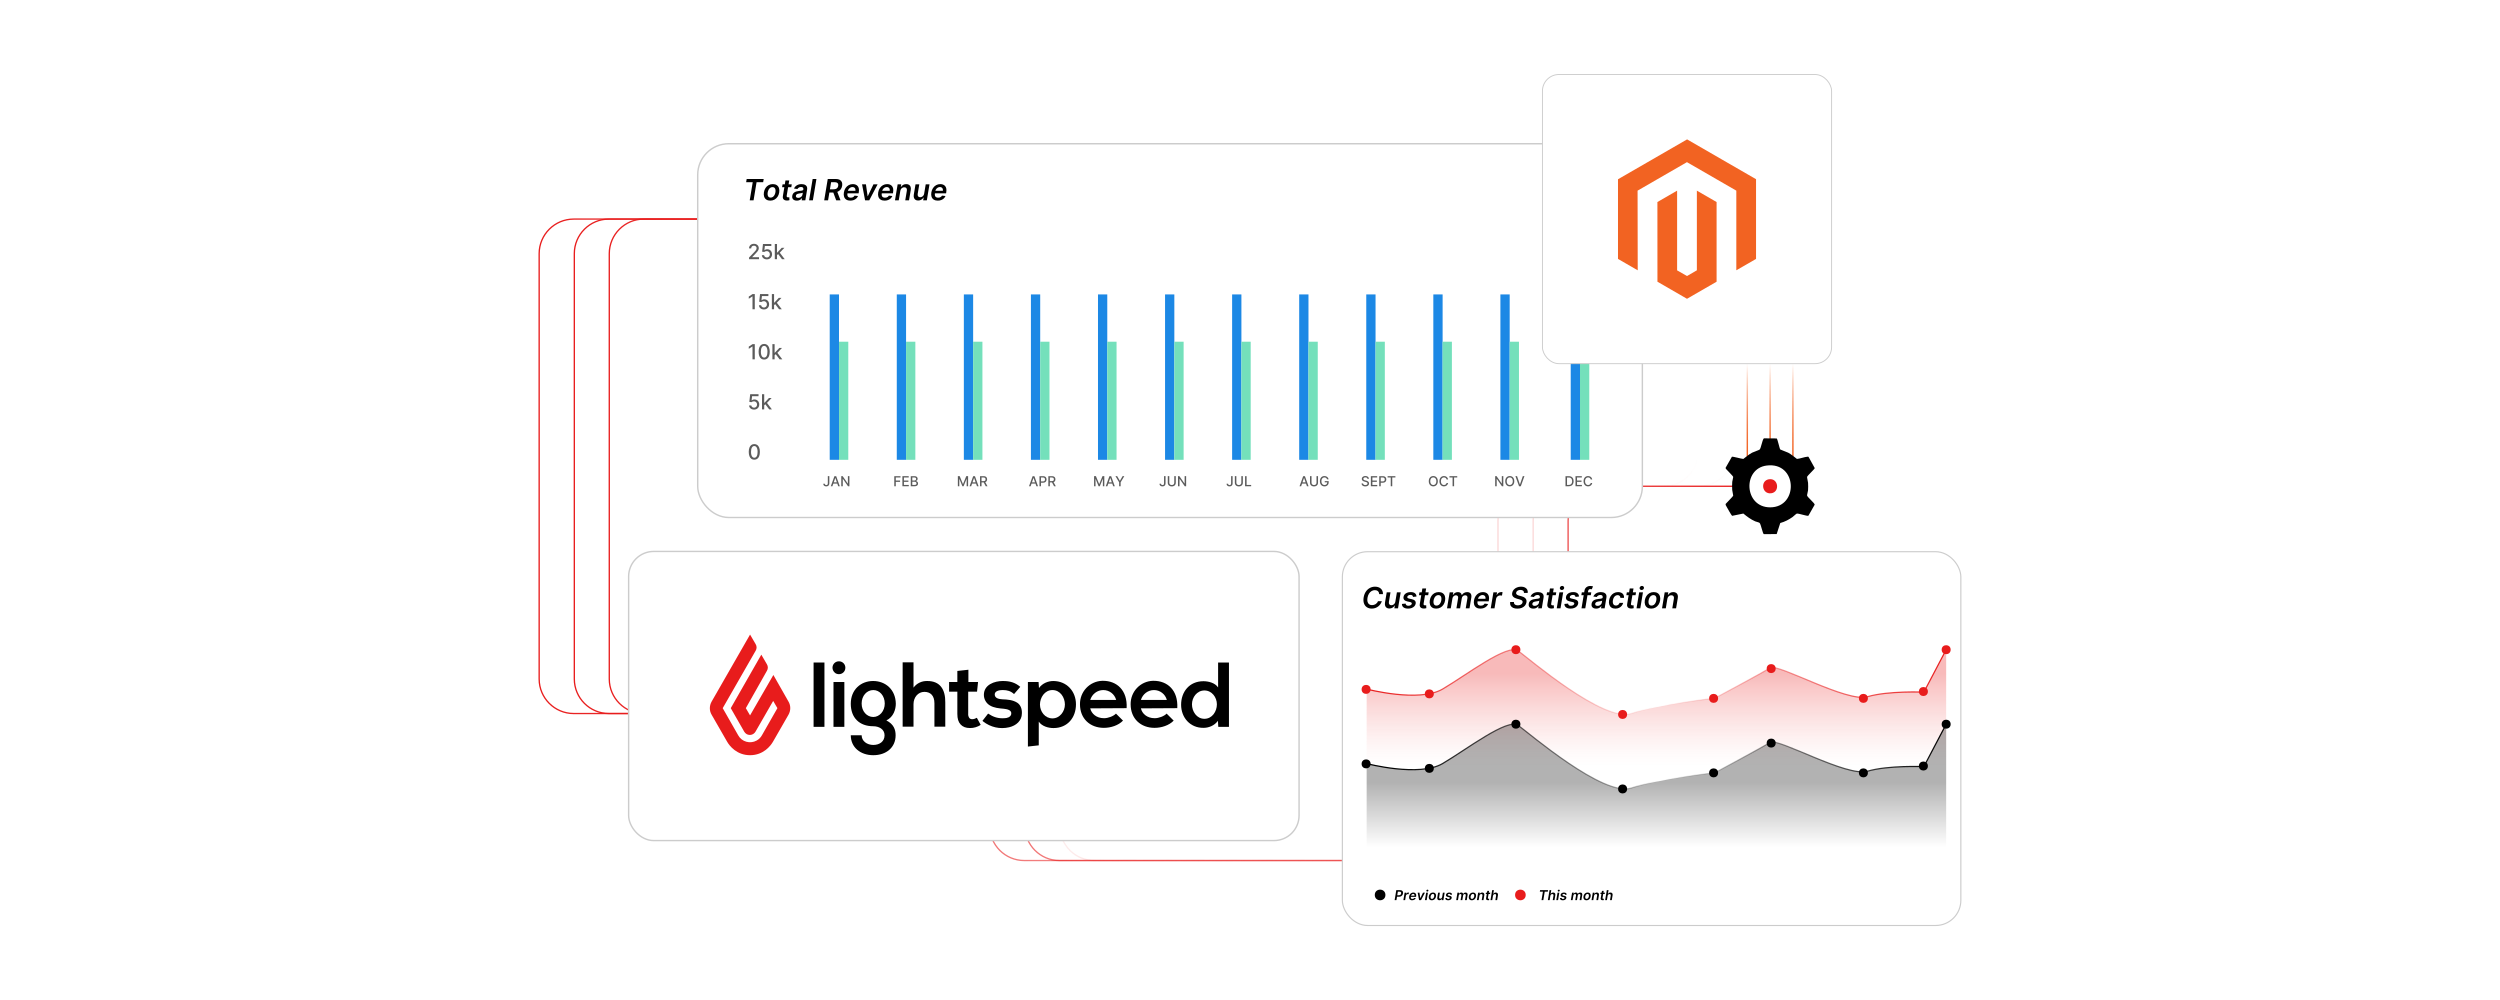 <?xml version="1.0" encoding="UTF-8"?><svg id="b" xmlns="http://www.w3.org/2000/svg" xmlns:xlink="http://www.w3.org/1999/xlink" viewBox="0 0 1000 400"><defs><linearGradient id="c" x1="215.395" y1="215.924" x2="679.573" y2="215.924" gradientUnits="userSpaceOnUse"><stop offset="0" stop-color="#e81c1c"/><stop offset="1" stop-color="#e81c1c" stop-opacity="0"/></linearGradient><linearGradient id="d" x1="229.46" x2="693.638" xlink:href="#c"/><linearGradient id="e" x1="243.444" y1="215.924" x2="693.526" y2="215.924" gradientUnits="userSpaceOnUse"><stop offset="0" stop-color="#e81c1c"/><stop offset=".352" stop-color="#e81c1c" stop-opacity="0"/><stop offset="1" stop-color="#e81c1c"/></linearGradient><filter id="f" x="240.881" y="209.706" width="289.92" height="137.28" filterUnits="userSpaceOnUse"><feOffset dx="0" dy="0"/><feGaussianBlur result="g" stdDeviation="3.4"/><feFlood flood-color="#848484" flood-opacity=".3"/><feComposite in2="g" operator="in"/><feComposite in="SourceGraphic"/></filter><filter id="h" x="264.675" y="43.421" width="407.04" height="178.08" filterUnits="userSpaceOnUse"><feOffset dx="0" dy="0"/><feGaussianBlur result="i" stdDeviation="4.588"/><feFlood flood-color="#848484" flood-opacity=".3"/><feComposite in2="i" operator="in"/><feComposite in="SourceGraphic"/></filter><filter id="j" x="525.543" y="209.248" width="270.72" height="172.8" filterUnits="userSpaceOnUse"><feOffset dx="0" dy="0"/><feGaussianBlur result="k" stdDeviation="3.712"/><feFlood flood-color="#848484" flood-opacity=".3"/><feComposite in2="k" operator="in"/><feComposite in="SourceGraphic"/></filter><linearGradient id="l" x1="662.564" y1="269.684" x2="662.564" y2="306.378" gradientUnits="userSpaceOnUse"><stop offset="0" stop-color="#e81c1c"/><stop offset=".079" stop-color="#e81c1c" stop-opacity=".896"/><stop offset=".334" stop-color="#e81c1c" stop-opacity=".581"/><stop offset=".563" stop-color="#e81c1c" stop-opacity=".332"/><stop offset=".757" stop-color="#e81c1c" stop-opacity=".151"/><stop offset=".909" stop-color="#e81c1c" stop-opacity=".041"/><stop offset="1" stop-color="#e81c1c" stop-opacity="0"/></linearGradient><linearGradient id="m" x1="546.599" y1="272.83" x2="778.687" y2="272.83" gradientUnits="userSpaceOnUse"><stop offset="0" stop-color="#e81c1c"/><stop offset=".503" stop-color="#e81c1c" stop-opacity="0"/><stop offset="1" stop-color="#e81c1c"/></linearGradient><linearGradient id="n" x1="662.564" y1="312.255" x2="662.564" y2="338.887" gradientUnits="userSpaceOnUse"><stop offset=".034" stop-color="#000"/><stop offset="1" stop-color="#000" stop-opacity="0"/></linearGradient><linearGradient id="o" x1="546.599" y1="302.63" x2="778.687" y2="302.63" gradientUnits="userSpaceOnUse"><stop offset=".034" stop-color="#000"/><stop offset=".447" stop-color="#000" stop-opacity=".292"/><stop offset=".503" stop-color="#000" stop-opacity="0"/><stop offset="1" stop-color="#000"/></linearGradient><filter id="p" x="609.662" y="22.647" width="130.08" height="130.08" filterUnits="userSpaceOnUse"><feOffset dx="0" dy="0"/><feGaussianBlur result="q" stdDeviation="2.233"/><feFlood flood-color="#848484" flood-opacity=".3"/><feComposite in2="q" operator="in"/><feComposite in="SourceGraphic"/></filter><linearGradient id="r" x1="717.161" y1="182.607" x2="717.161" y2="145.462" gradientUnits="userSpaceOnUse"><stop offset="0" stop-color="#f26322"/><stop offset=".099" stop-color="#f26322" stop-opacity=".976"/><stop offset=".227" stop-color="#f26322" stop-opacity=".909"/><stop offset=".372" stop-color="#f26322" stop-opacity=".797"/><stop offset=".53" stop-color="#f26322" stop-opacity=".642"/><stop offset=".697" stop-color="#f26322" stop-opacity=".442"/><stop offset=".87" stop-color="#f26322" stop-opacity=".202"/><stop offset="1" stop-color="#f26322" stop-opacity="0"/></linearGradient><linearGradient id="s" x1="708.044" x2="708.044" xlink:href="#r"/><linearGradient id="t" x1="698.927" x2="698.927" xlink:href="#r"/></defs><path d="M279.083,87.634h-49.592c-7.636,0-13.827,6.191-13.827,13.827v170.125c0,7.636,6.191,13.827,13.827,13.827h152.565c7.636,0,13.827,6.191,13.827,13.827v31.147c0,7.636,6.191,13.827,13.827,13.827h175.658c7.636,0,13.827-6.191,13.827-13.827v-122.059c0-7.636,6.191-13.827,13.827-13.827h52.455c7.636,0,13.827-6.191,13.827-13.827v-35.211" fill="none" stroke="url(#c)" stroke-miterlimit="10" stroke-width=".538"/><path d="M293.147,87.634h-49.592c-7.636,0-13.827,6.191-13.827,13.827v170.125c0,7.636,6.191,13.827,13.827,13.827h152.565c7.636,0,13.827,6.191,13.827,13.827v31.147c0,7.636,6.191,13.827,13.827,13.827h175.658c7.636,0,13.827-6.191,13.827-13.827v-122.059c0-7.636,6.191-13.827,13.827-13.827h52.455c7.636,0,13.827-6.191,13.827-13.827v-35.211" fill="none" stroke="url(#d)" stroke-miterlimit="10" stroke-width=".538"/><path d="M307.132,87.634h-49.592c-7.636,0-13.827,6.191-13.827,13.827v170.125c0,7.636,6.191,13.827,13.827,13.827h152.565c7.636,0,13.827,6.191,13.827,13.827v31.147c0,7.636,6.191,13.827,13.827,13.827h175.658c7.636,0,13.827-6.191,13.827-13.827v-122.059c0-7.636,6.191-13.827,13.827-13.827h52.455" fill="none" stroke="url(#e)" stroke-miterlimit="10" stroke-width=".538"/><rect x="251.454" y="220.573" width="268.172" height="115.657" rx="10.043" ry="10.043" fill="#fff" filter="url(#f)" stroke="#ccc" stroke-miterlimit="10" stroke-width=".575"/><path d="M300.023,253.827l2.252,3.861c.482.803.482,1.768,0,2.573l-13.189,23,6.192,10.857c1.447,2.654,4.824,3.536,7.397,2.089.884-.481,1.611-1.206,2.093-2.089l6.192-10.857-1.689-2.896-7.078,12.305c-.724,1.207-2.252,1.689-3.538.965-.397-.236-.729-.568-.965-.965l-5.387-9.409,12.222-21.392,2.252,3.861c.482.805.482,1.768,0,2.573l-8.444,14.959,1.687,2.896,9.329-16.165,6.031,10.616c.965,1.609.965,3.619,0,5.308l-6.192,10.776c-.965,1.689-3.861,5.387-9.167,5.387s-8.204-3.699-9.169-5.387l-6.19-10.776c-.965-1.609-.965-3.618,0-5.308l15.361-26.78Z" fill="#e81c1c"/><path d="M354.545,288.163c2.897-1.367,3.78-4.5,3.78-6.672-.079-5.631-4.101-9.091-9.085-9.091-4.905,0-8.928,3.46-8.928,9.091s3.46,9.007,9.007,9.007c2.171,0,4.506,1.125,4.506,3.617s-2.014,3.865-4.506,3.865-4.663-1.53-4.663-3.865h-4.343c0,4.827,3.859,7.966,9.007,7.966s8.928-3.061,8.928-7.96c0-2.256-.726-4.428-3.702-5.958ZM349.319,286.796c-2.571,0-4.663-2.25-4.663-5.383,0-3.139,2.093-5.389,4.663-5.389,2.577,0,4.585,2.329,4.585,5.389,0,3.055-2.093,5.383-4.585,5.383Z"/><path d="M461.503,272.322h-.321c-5.063.163-9.007,4.343-8.928,9.412,0,5.71,4.022,9.406,9.575,9.406,2.734,0,5.789-.962,7.639-2.891l-2.819-2.813c-.962,1.04-3.133,1.845-4.742,1.845-3.139,0-5.069-1.845-5.547-3.938l14.553-.085c.399-7.234-4.022-10.936-9.412-10.936ZM456.362,279.967c.72-2.335,2.813-3.944,5.226-3.944,2.407,0,4.518,1.615,5.147,3.944h-10.373Z"/><path d="M441.24,272.322h-.321c-5.069.163-9.007,4.343-8.928,9.412,0,5.71,4.022,9.406,9.569,9.406,2.734,0,5.789-.962,7.639-2.891l-2.813-2.813c-.968,1.04-3.139,1.845-4.748,1.845-3.133,0-5.063-1.845-5.547-3.938l14.559-.085c.399-7.234-4.022-10.936-9.412-10.936ZM436.093,279.967c.726-2.335,2.813-3.944,5.226-3.944s4.518,1.615,5.147,3.944h-10.373Z"/><path d="M370.953,272.404c-2.172-.081-4.262.884-5.548,2.652v-10.132h-4.346v25.735h4.343v-9.007c0-2.654,1.77-4.906,4.343-4.906,2.333,0,4.023,1.366,4.023,4.583v9.328h4.341v-9.649c.081-5.227-2.091-8.606-7.157-8.606l.002.002Z"/><path d="M421.298,272.406c-2.014,0-4.343.883-5.71,2.813l-.163-2.413h-4.264v25.816l4.343-.484v-9.49c1.288,1.929,3.944,2.577,5.873,2.577,5.71,0,9.007-4.264,9.007-9.49s-3.696-9.327-9.085-9.327ZM420.977,287.358c-2.976,0-4.99-2.728-4.99-5.547,0-2.734,1.851-5.789,4.99-5.789,3.133,0,4.984,2.976,4.984,5.789,0,2.734-2.014,5.547-4.984,5.547Z"/><path d="M487.24,265.003v9.974c-1.288-1.929-4.022-2.492-5.873-2.492-5.625,0-8.922,4.258-8.922,9.406s3.617,9.333,9.007,9.248c2.008,0,4.343-.883,5.71-2.813l.157,2.413h4.264v-25.737h-4.343ZM481.772,287.522c-3.133,0-4.984-2.976-4.984-5.789s2.008-5.547,4.984-5.547,4.984,2.734,4.984,5.547-1.851,5.789-4.984,5.789Z"/><path d="M388.887,287.683c-.482,0-.965-.162-1.207-.565-.328-.497-.47-1.095-.401-1.687v-8.767h3.536l.404-3.861h-3.861v-4.906l-4.422.483v4.422h-3.298v3.861h3.298v8.927c0,1.849.401,3.217,1.286,4.182.884.964,2.091,1.447,3.78,1.447.724,0,1.528-.081,2.252-.321.724-.243,1.367-.483,2.012-.965l-1.53-2.816c-.563.323-1.205.565-1.849.565Z"/><path d="M406.902,281.087c-1.77-1.126-3.861-1.286-5.952-1.366-1.205-.081-3.056-.323-3.056-1.93,0-1.126,1.126-1.768,3.298-1.768,1.687,0,3.136.401,4.422,1.606l2.493-2.894c-2.091-1.768-4.182-2.333-6.997-2.333-3.296,0-7.56,1.449-7.56,5.55,0,1.689.886,3.298,2.333,4.182,1.689,1.045,3.78,1.207,5.629,1.367,1.286.161,3.298.482,2.975,2.171-.24,1.207-1.687,1.609-2.733,1.609-1.126.081-2.252,0-3.377-.323-1.126-.321-2.172-.884-3.137-1.526l-2.252,2.894.242.242c2.975,2.333,6.755,3.217,10.455,2.333,2.733-.644,5.066-2.575,5.066-5.55.081-1.689-.483-3.377-1.849-4.263Z"/><polygon points="333.397 290.739 337.74 290.739 337.74 272.804 333.397 272.804 333.397 290.737 333.397 290.739"/><path d="M332.995,267.097c0-1.449,1.126-2.575,2.575-2.575,1.447,0,2.573,1.126,2.573,2.575,0,1.447-1.126,2.573-2.573,2.573-.644,0-1.367-.242-1.77-.724-.504-.484-.794-1.15-.805-1.849Z"/><rect x="325.435" y="265.006" width="4.343" height="25.733"/><rect x="279.083" y="57.487" width="377.861" height="149.512" rx="12.442" ry="12.442" fill="#fff" filter="url(#h)" stroke="#ccc" stroke-miterlimit="10" stroke-width=".575"/><path d="M298.454,72.887l.217-1.297h6.81l-.217,1.297h-2.638l-1.2,7.239h-1.534l1.2-7.239h-2.638Z"/><path d="M308.114,80.251c-.631,0-1.155-.139-1.573-.417-.418-.277-.712-.667-.881-1.169-.17-.501-.2-1.087-.092-1.757.108-.652.326-1.226.652-1.717.326-.492.739-.873,1.238-1.145.498-.271,1.058-.406,1.678-.406.63,0,1.154.14,1.571.419.416.279.71.671.881,1.173.171.503.202,1.09.094,1.76-.105.652-.323,1.224-.652,1.713-.329.488-.743.868-1.24,1.14-.498.271-1.056.406-1.676.406ZM308.239,79.042c.35,0,.658-.095.923-.285s.484-.447.656-.771c.172-.323.29-.684.354-1.081.064-.384.066-.731.006-1.044-.06-.312-.185-.561-.377-.746-.191-.185-.454-.277-.788-.277-.353,0-.663.096-.93.287-.267.192-.485.45-.656.775s-.288.689-.352,1.088c-.061.381-.064.727-.006,1.038s.182.559.375.742c.193.183.458.274.794.274Z"/><path d="M316.704,73.724l-.191,1.167h-3.681l.192-1.167h3.68ZM314.183,72.19h1.509l-1,6.01c-.033.203-.027.358.019.465.046.107.117.18.214.219.098.039.208.059.334.059.095,0,.182-.007.263-.021.081-.015.143-.026.188-.038l.067,1.18c-.092.027-.215.059-.371.092s-.339.053-.55.059c-.383.011-.716-.048-.998-.176-.282-.127-.488-.324-.617-.59-.129-.265-.159-.598-.09-.998l1.034-6.26Z"/><path d="M318.726,80.255c-.406,0-.758-.072-1.057-.219-.299-.145-.519-.361-.661-.647s-.178-.64-.108-1.059c.061-.361.179-.66.352-.896.174-.236.387-.425.64-.567.252-.142.53-.25.834-.324.303-.075.613-.128.929-.159.378-.038.686-.074.925-.108.239-.033.418-.084.538-.151.12-.068.193-.173.221-.315v-.024c.05-.311-.001-.554-.152-.728s-.401-.261-.748-.261c-.367,0-.676.081-.927.242s-.434.352-.548.571l-1.367-.2c.172-.39.408-.715.709-.978.3-.263.646-.46,1.04-.592.394-.132.814-.198,1.261-.198.309,0,.609.036.9.108.292.072.551.191.777.356s.393.39.498.673.123.638.054,1.063l-.712,4.284h-1.451l.15-.88h-.05c-.12.179-.275.345-.467.498-.192.154-.419.278-.684.371-.264.094-.562.14-.896.14ZM319.296,79.146c.303,0,.575-.06.817-.182.242-.12.44-.281.596-.481.155-.199.253-.418.291-.654l.125-.754c-.053.039-.139.075-.258.108s-.25.062-.392.087c-.142.025-.282.048-.421.067-.139.019-.259.036-.358.05-.231.03-.441.081-.632.15-.19.069-.348.166-.473.289-.125.124-.202.283-.23.477-.047.277.018.487.194.629s.423.213.74.213Z"/><path d="M326.569,71.59l-1.417,8.536h-1.509l1.417-8.536h1.509Z"/><path d="M329.683,80.126l1.417-8.536h3.201c.656,0,1.188.113,1.597.34.408.227.693.545.854.954.161.41.196.889.104,1.437-.089.544-.283,1.018-.582,1.419s-.692.712-1.18.932c-.487.22-1.059.329-1.715.329h-2.28l.221-1.283h2.072c.383,0,.706-.054.967-.161.261-.106.468-.264.621-.471s.252-.462.3-.765c.05-.306.034-.565-.05-.779s-.238-.378-.463-.49-.529-.169-.913-.169h-1.417l-1.209,7.244h-1.546ZM334.734,76.258l1.471,3.868h-1.726l-1.434-3.868h1.688Z"/><path d="M340.115,80.251c-.639,0-1.169-.134-1.59-.402-.421-.268-.715-.648-.884-1.142-.168-.493-.196-1.075-.085-1.744.108-.659.33-1.237.663-1.736.333-.499.75-.888,1.252-1.167.501-.279,1.056-.419,1.665-.419.395,0,.757.064,1.087.19.331.127.61.322.838.586s.385.6.471,1.007c.086.407.082.891-.013,1.452l-.071.463h-5.248l.159-1.018h3.801c.047-.289.03-.546-.052-.772s-.22-.405-.415-.536c-.194-.13-.438-.195-.729-.195-.295,0-.571.076-.83.229-.258.153-.475.349-.65.586-.175.237-.286.49-.333.757l-.171.971c-.064.403-.051.731.04.983s.247.439.471.557.504.177.84.177c.222,0,.428-.031.617-.094s.359-.154.509-.276c.15-.123.273-.274.371-.455l1.379.159c-.153.372-.377.696-.671.973-.295.276-.647.49-1.057.642-.41.151-.865.228-1.365.228Z"/><path d="M351.047,73.724l-3.347,6.402h-1.667l-1.213-6.402h1.55l.68,4.756h.066l2.268-4.756h1.663Z"/><path d="M353.839,80.251c-.639,0-1.169-.134-1.59-.402-.421-.268-.715-.648-.884-1.142-.168-.493-.196-1.075-.085-1.744.108-.659.33-1.237.663-1.736.333-.499.75-.888,1.252-1.167.501-.279,1.056-.419,1.665-.419.395,0,.757.064,1.087.19.331.127.61.322.838.586s.385.6.471,1.007c.086.407.082.891-.013,1.452l-.071.463h-5.248l.159-1.018h3.801c.047-.289.03-.546-.052-.772s-.22-.405-.415-.536c-.194-.13-.438-.195-.729-.195-.295,0-.571.076-.83.229-.258.153-.475.349-.65.586-.175.237-.286.49-.333.757l-.171.971c-.064.403-.051.731.04.983s.247.439.471.557.504.177.84.177c.222,0,.428-.031.617-.094s.359-.154.509-.276c.15-.123.273-.274.371-.455l1.379.159c-.153.372-.377.696-.671.973-.295.276-.647.49-1.057.642-.41.151-.865.228-1.365.228Z"/><path d="M360.121,76.375l-.617,3.751h-1.509l1.067-6.402h1.442l-.184,1.088h.075c.203-.358.485-.643.846-.855.361-.211.782-.316,1.263-.316.436,0,.804.095,1.103.283.298.19.51.463.633.821s.143.793.056,1.305l-.684,4.076h-1.508l.637-3.843c.07-.425.016-.759-.162-1.002-.178-.243-.463-.365-.855-.365-.267,0-.511.058-.734.173-.222.115-.409.281-.56.498s-.255.479-.31.788Z"/><path d="M369.669,77.433l.621-3.71h1.509l-1.067,6.402h-1.463l.191-1.138h-.066c-.2.358-.486.651-.856.879-.371.229-.797.342-1.278.342-.419,0-.774-.094-1.062-.281-.289-.188-.494-.461-.615-.821-.121-.359-.14-.795-.057-1.307l.684-4.076h1.509l-.642,3.843c-.064.406-.005.729.177.968.182.238.454.358.815.358.222,0,.447-.055.673-.163s.424-.27.594-.485c.169-.215.281-.485.334-.81Z"/><path d="M375.1,80.251c-.639,0-1.169-.134-1.59-.402-.421-.268-.715-.648-.884-1.142-.168-.493-.196-1.075-.085-1.744.108-.659.33-1.237.663-1.736.333-.499.75-.888,1.252-1.167.501-.279,1.056-.419,1.665-.419.395,0,.757.064,1.087.19.331.127.61.322.838.586s.385.6.471,1.007c.086.407.082.891-.013,1.452l-.071.463h-5.248l.159-1.018h3.801c.047-.289.03-.546-.052-.772s-.22-.405-.415-.536c-.194-.13-.438-.195-.729-.195-.295,0-.571.076-.83.229-.258.153-.475.349-.65.586-.175.237-.286.49-.333.757l-.171.971c-.064.403-.051.731.04.983s.247.439.471.557.504.177.84.177c.222,0,.428-.031.617-.094s.359-.154.509-.276c.15-.123.273-.274.371-.455l1.379.159c-.153.372-.377.696-.671.973-.295.276-.647.49-1.057.642-.41.151-.865.228-1.365.228Z"/><path d="M299.614,103.672v-.664l2.054-2.128c.219-.231.4-.434.543-.608.144-.175.251-.342.322-.5.071-.157.106-.325.106-.503,0-.202-.047-.376-.142-.523s-.224-.261-.388-.341-.349-.12-.554-.12c-.217,0-.407.045-.569.134-.162.089-.287.214-.373.376s-.13.352-.13.569h-.875c0-.37.085-.692.255-.97.17-.276.403-.491.7-.644.296-.152.633-.23,1.01-.23.381,0,.718.076,1.009.227.291.151.519.357.683.617s.246.552.246.878c0,.226-.042.446-.126.661-.084.216-.23.455-.438.719-.207.264-.496.583-.865.959l-1.206,1.262v.045h2.732v.785h-3.995Z" fill="#5b5b5b"/><path d="M306.734,103.755c-.371,0-.705-.071-1-.215s-.531-.34-.707-.591c-.176-.251-.27-.538-.282-.859h.889c.021.261.137.475.347.643s.46.252.752.252c.233,0,.44-.054.621-.161.181-.108.323-.257.427-.446.103-.19.155-.406.155-.649,0-.247-.053-.467-.16-.66-.107-.194-.253-.346-.44-.457-.186-.11-.4-.167-.642-.169-.184,0-.368.032-.554.095-.186.064-.336.146-.451.249l-.839-.124.341-3.059h3.337v.785h-2.575l-.192,1.698h.036c.118-.114.276-.21.473-.287.196-.077.407-.116.632-.116.37,0,.699.088.988.265.29.176.518.415.685.718.167.304.249.652.248,1.045.002.394-.086.744-.265,1.052-.179.309-.426.551-.741.728-.315.177-.676.266-1.083.266Z" fill="#5b5b5b"/><path d="M309.918,103.672v-6.069h.886v6.069h-.886ZM310.732,102.128l-.006-1.082h.154l1.814-1.926h1.06l-2.068,2.192h-.139l-.815.815ZM312.792,103.672l-1.63-2.163.61-.619,2.107,2.782h-1.087Z" fill="#5b5b5b"/><path d="M301.916,117.631v6.069h-.918v-5.15h-.036l-1.452.948v-.877l1.515-.99h.892Z" fill="#5b5b5b"/><path d="M305.561,123.783c-.371,0-.705-.071-1-.215s-.531-.34-.707-.591c-.176-.251-.27-.538-.282-.859h.889c.021.261.137.475.347.643s.46.252.752.252c.233,0,.44-.054.621-.161.181-.108.323-.257.427-.446.103-.19.155-.406.155-.649,0-.247-.053-.467-.16-.66-.107-.194-.253-.346-.44-.457-.186-.11-.4-.167-.642-.169-.184,0-.368.032-.554.095-.186.064-.336.146-.451.249l-.839-.124.341-3.059h3.337v.785h-2.575l-.192,1.698h.036c.118-.114.276-.21.473-.287.196-.077.407-.116.632-.116.37,0,.699.088.988.265.29.176.518.415.685.718.167.304.249.652.248,1.045.002.394-.086.744-.265,1.052-.179.309-.426.551-.741.728-.315.177-.676.266-1.083.266Z" fill="#5b5b5b"/><path d="M308.744,123.7v-6.069h.886v6.069h-.886ZM309.559,122.156l-.006-1.082h.154l1.814-1.926h1.06l-2.068,2.192h-.139l-.815.815ZM311.619,123.7l-1.63-2.163.61-.619,2.107,2.782h-1.087Z" fill="#5b5b5b"/><path d="M301.916,137.659v6.069h-.918v-5.15h-.036l-1.452.948v-.877l1.515-.99h.892Z" fill="#5b5b5b"/><path d="M305.671,143.829c-.468-.002-.868-.125-1.2-.37s-.586-.602-.762-1.07c-.176-.468-.264-1.032-.264-1.691,0-.658.088-1.221.265-1.687s.432-.822.765-1.067c.333-.244.731-.367,1.196-.367s.862.123,1.194.369.586.602.763,1.066c.177.466.265,1.027.265,1.685,0,.661-.088,1.226-.264,1.693-.176.467-.43.823-.762,1.069s-.731.369-1.197.369ZM305.671,143.038c.411,0,.732-.2.964-.602.232-.401.349-.981.349-1.739,0-.504-.053-.931-.159-1.279-.106-.349-.257-.613-.454-.794-.196-.181-.43-.272-.701-.272-.409,0-.73.202-.963.605-.233.403-.351.983-.352,1.74,0,.506.053.933.159,1.281.105.349.256.612.452.791.196.179.431.269.706.269Z" fill="#5b5b5b"/><path d="M308.96,143.728v-6.069h.886v6.069h-.886ZM309.775,142.185l-.006-1.082h.154l1.814-1.926h1.06l-2.068,2.192h-.139l-.815.815ZM311.835,143.728l-1.63-2.163.61-.619,2.107,2.782h-1.087Z" fill="#5b5b5b"/><path d="M301.617,163.84c-.371,0-.705-.071-1-.215s-.531-.34-.707-.591c-.176-.251-.27-.538-.282-.859h.889c.021.261.137.475.347.643s.46.252.752.252c.233,0,.44-.054.621-.161.181-.108.323-.257.427-.446.103-.19.155-.406.155-.649,0-.247-.053-.467-.16-.66-.107-.194-.253-.346-.44-.457-.186-.11-.4-.167-.642-.169-.184,0-.368.032-.554.095-.186.064-.336.146-.451.249l-.839-.124.341-3.059h3.337v.785h-2.575l-.192,1.698h.036c.118-.114.276-.21.473-.287.196-.077.407-.116.632-.116.37,0,.699.088.988.265.29.176.518.415.685.718.167.304.249.652.248,1.045.002.394-.086.744-.265,1.052-.179.309-.426.551-.741.728-.315.177-.676.266-1.083.266Z" fill="#5b5b5b"/><path d="M304.8,163.757v-6.069h.886v6.069h-.886ZM305.615,162.213l-.006-1.082h.154l1.814-1.926h1.06l-2.068,2.192h-.139l-.815.815ZM307.674,163.757l-1.63-2.163.61-.619,2.107,2.782h-1.087Z" fill="#5b5b5b"/><path d="M301.727,183.886c-.468-.002-.868-.125-1.2-.37s-.586-.602-.762-1.07c-.176-.468-.264-1.032-.264-1.691,0-.658.088-1.221.265-1.687s.432-.822.765-1.067c.333-.244.731-.367,1.196-.367s.862.123,1.194.369.586.602.763,1.066c.177.466.265,1.027.265,1.685,0,.661-.088,1.226-.264,1.693-.176.467-.43.823-.762,1.069s-.731.369-1.197.369ZM301.727,183.095c.411,0,.732-.2.964-.602.232-.401.349-.981.349-1.739,0-.504-.053-.931-.159-1.279-.106-.349-.257-.613-.454-.794-.196-.181-.43-.272-.701-.272-.409,0-.73.202-.963.605-.233.403-.351.983-.352,1.74,0,.506.053.933.159,1.281.105.349.256.612.452.791.196.179.431.269.706.269Z" fill="#5b5b5b"/><rect x="331.885" y="117.77" width="3.714" height="66.153" fill="#1c88e5"/><rect x="335.6" y="136.684" width="3.714" height="47.24" fill="#74e0bb"/><rect x="358.713" y="117.77" width="3.714" height="66.153" fill="#1c88e5"/><rect x="362.427" y="136.684" width="3.714" height="47.24" fill="#74e0bb"/><rect x="385.54" y="117.77" width="3.714" height="66.153" fill="#1c88e5"/><rect x="389.254" y="136.684" width="3.714" height="47.24" fill="#74e0bb"/><rect x="412.367" y="117.77" width="3.714" height="66.153" fill="#1c88e5"/><rect x="416.082" y="136.684" width="3.714" height="47.24" fill="#74e0bb"/><rect x="439.195" y="117.77" width="3.714" height="66.153" fill="#1c88e5"/><rect x="442.909" y="136.684" width="3.714" height="47.24" fill="#74e0bb"/><rect x="466.022" y="117.77" width="3.714" height="66.153" fill="#1c88e5"/><rect x="469.736" y="136.684" width="3.714" height="47.24" fill="#74e0bb"/><rect x="492.849" y="117.77" width="3.714" height="66.153" fill="#1c88e5"/><rect x="496.563" y="136.684" width="3.714" height="47.24" fill="#74e0bb"/><rect x="519.677" y="117.77" width="3.714" height="66.153" fill="#1c88e5"/><rect x="523.391" y="136.684" width="3.714" height="47.24" fill="#74e0bb"/><rect x="546.504" y="117.77" width="3.714" height="66.153" fill="#1c88e5"/><rect x="550.218" y="136.684" width="3.714" height="47.24" fill="#74e0bb"/><rect x="573.331" y="117.77" width="3.714" height="66.153" fill="#1c88e5"/><rect x="577.045" y="136.684" width="3.714" height="47.24" fill="#74e0bb"/><rect x="600.159" y="117.77" width="3.714" height="66.153" fill="#1c88e5"/><rect x="603.873" y="136.684" width="3.714" height="47.24" fill="#74e0bb"/><path d="M331.129,190.466h.607v2.861c0,.259-.051.479-.153.663-.102.185-.245.324-.429.421-.184.097-.399.144-.646.144-.228,0-.431-.041-.612-.124-.181-.082-.323-.203-.428-.361s-.157-.351-.157-.578h.605c0,.111.026.208.078.29.052.081.123.144.214.19.091.046.196.068.315.068.129,0,.238-.027.328-.082s.159-.135.206-.241c.047-.106.071-.236.071-.39v-2.861Z" fill="#5b5b5b"/><path d="M332.963,194.501h-.646l1.452-4.035h.704l1.452,4.035h-.646l-1.141-3.302h-.032l-1.143,3.302ZM333.072,192.921h2.096v.512h-2.096v-.512Z" fill="#5b5b5b"/><path d="M339.763,190.466v4.035h-.56l-2.051-2.959h-.037v2.959h-.609v-4.035h.564l2.053,2.963h.037v-2.963h.603Z" fill="#5b5b5b"/><path d="M357.709,194.501v-4.035h2.502v.524h-1.893v1.23h1.714v.521h-1.714v1.76h-.609Z" fill="#5b5b5b"/><path d="M360.959,194.501v-4.035h2.53v.524h-1.921v1.23h1.789v.521h-1.789v1.235h1.944v.524h-2.553Z" fill="#5b5b5b"/><path d="M364.305,194.501v-4.035h1.478c.287,0,.523.047.711.141s.328.221.421.381c.093.159.14.339.14.538,0,.169-.031.31-.093.425-.061.115-.144.207-.247.276-.103.068-.216.119-.34.15v.039c.134.007.265.05.393.13.128.079.234.191.318.338.085.145.127.322.127.531,0,.207-.048.392-.145.555-.097.164-.245.293-.446.389-.201.095-.458.143-.77.143h-1.546ZM364.914,192.212h.815c.137,0,.26-.026.37-.079.109-.053.197-.127.262-.222.065-.096.097-.208.097-.338,0-.167-.058-.307-.175-.42-.117-.112-.296-.169-.538-.169h-.832v1.228ZM364.914,193.978h.878c.292,0,.5-.056.627-.169.126-.113.189-.254.189-.424,0-.127-.032-.244-.097-.351s-.156-.191-.275-.254c-.119-.064-.26-.095-.422-.095h-.9v1.292Z" fill="#5b5b5b"/><path d="M383.146,190.466h.739l1.285,3.137h.047l1.285-3.137h.739v4.035h-.579v-2.92h-.038l-1.19,2.914h-.481l-1.19-2.916h-.038v2.922h-.579v-4.035Z" fill="#5b5b5b"/><path d="M388.468,194.501h-.646l1.452-4.035h.704l1.452,4.035h-.646l-1.141-3.302h-.032l-1.143,3.302ZM388.576,192.921h2.096v.512h-2.096v-.512Z" fill="#5b5b5b"/><path d="M392.01,194.501v-4.035h1.438c.312,0,.572.054.779.161.207.108.362.257.464.446.102.19.153.409.153.657,0,.247-.051.464-.154.651-.103.188-.258.333-.465.436-.206.103-.466.155-.779.155h-1.09v-.523h1.035c.197,0,.357-.028.481-.085s.215-.139.273-.246c.058-.108.087-.237.087-.389,0-.152-.029-.284-.088-.396-.059-.112-.15-.197-.274-.258-.124-.06-.287-.089-.488-.089h-.764v3.513h-.609ZM394.002,192.681l.997,1.82h-.693l-.978-1.82h.674Z" fill="#5b5b5b"/><path d="M412.245,194.501h-.646l1.452-4.035h.704l1.452,4.035h-.646l-1.141-3.302h-.032l-1.143,3.302ZM412.353,192.921h2.096v.512h-2.096v-.512Z" fill="#5b5b5b"/><path d="M415.787,194.501v-4.035h1.438c.314,0,.574.058.78.172.206.114.361.27.463.468.102.197.153.42.153.667,0,.248-.051.471-.154.669-.103.197-.258.353-.465.469-.206.115-.466.172-.779.172h-.989v-.516h.934c.198,0,.359-.035.482-.103.123-.069.214-.163.272-.283.058-.119.087-.255.087-.407s-.029-.288-.087-.406-.149-.211-.273-.277c-.124-.067-.287-.101-.49-.101h-.764v3.513h-.609Z" fill="#5b5b5b"/><path d="M419.334,194.501v-4.035h1.438c.312,0,.572.054.779.161.207.108.362.257.464.446.102.19.153.409.153.657,0,.247-.051.464-.154.651-.103.188-.258.333-.465.436-.206.103-.466.155-.779.155h-1.09v-.523h1.035c.197,0,.357-.028.481-.085s.215-.139.273-.246c.058-.108.087-.237.087-.389,0-.152-.029-.284-.088-.396-.059-.112-.15-.197-.274-.258-.124-.06-.287-.089-.488-.089h-.764v3.513h-.609ZM421.325,192.681l.997,1.82h-.693l-.978-1.82h.674Z" fill="#5b5b5b"/><path d="M437.633,190.466h.739l1.285,3.137h.047l1.285-3.137h.739v4.035h-.579v-2.92h-.038l-1.19,2.914h-.481l-1.19-2.916h-.038v2.922h-.579v-4.035Z" fill="#5b5b5b"/><path d="M442.955,194.501h-.646l1.452-4.035h.704l1.452,4.035h-.646l-1.141-3.302h-.032l-1.143,3.302ZM443.063,192.921h2.096v.512h-2.096v-.512Z" fill="#5b5b5b"/><path d="M446.186,190.466h.692l1.054,1.834h.043l1.054-1.834h.691l-1.464,2.451v1.584h-.607v-1.584l-1.464-2.451Z" fill="#5b5b5b"/><path d="M465.615,190.466h.607v2.861c0,.259-.051.479-.153.663-.102.185-.245.324-.429.421-.184.097-.399.144-.646.144-.228,0-.431-.041-.612-.124-.181-.082-.323-.203-.428-.361s-.157-.351-.157-.578h.605c0,.111.026.208.078.29.052.081.123.144.214.19.091.046.196.068.315.068.129,0,.238-.027.328-.082s.159-.135.206-.241c.047-.106.071-.236.071-.39v-2.861Z" fill="#5b5b5b"/><path d="M469.703,190.466h.611v2.654c0,.282-.066.532-.199.749-.132.218-.319.389-.559.513-.241.124-.522.186-.846.186-.322,0-.603-.062-.843-.186-.24-.124-.427-.295-.56-.513-.132-.217-.199-.467-.199-.749v-2.654h.609v2.604c0,.183.04.345.121.487.081.142.195.253.344.334.148.08.324.121.528.121.205,0,.382-.041.531-.121.149-.081.263-.192.343-.334.08-.143.119-.305.119-.487v-2.604Z" fill="#5b5b5b"/><path d="M474.457,190.466v4.035h-.56l-2.051-2.959h-.037v2.959h-.609v-4.035h.564l2.053,2.963h.037v-2.963h.603Z" fill="#5b5b5b"/><path d="M492.442,190.466h.607v2.861c0,.259-.051.479-.153.663-.102.185-.245.324-.429.421-.184.097-.399.144-.646.144-.228,0-.431-.041-.612-.124-.181-.082-.323-.203-.428-.361s-.157-.351-.157-.578h.605c0,.111.026.208.078.29.052.081.123.144.214.19.091.046.196.068.315.068.129,0,.238-.027.328-.082s.159-.135.206-.241c.047-.106.071-.236.071-.39v-2.861Z" fill="#5b5b5b"/><path d="M496.53,190.466h.611v2.654c0,.282-.066.532-.199.749-.132.218-.319.389-.559.513-.241.124-.522.186-.846.186-.322,0-.603-.062-.843-.186-.24-.124-.427-.295-.56-.513-.132-.217-.199-.467-.199-.749v-2.654h.609v2.604c0,.183.04.345.121.487.081.142.195.253.344.334.148.08.324.121.528.121.205,0,.382-.041.531-.121.149-.081.263-.192.343-.334.08-.143.119-.305.119-.487v-2.604Z" fill="#5b5b5b"/><path d="M498.027,194.501v-4.035h.609v3.511h1.828v.524h-2.437Z" fill="#5b5b5b"/><path d="M520.461,194.501h-.646l1.452-4.035h.703l1.452,4.035h-.645l-1.142-3.302h-.031l-1.143,3.302ZM520.569,192.921h2.097v.512h-2.097v-.512Z" fill="#5b5b5b"/><path d="M526.599,190.466h.611v2.654c0,.282-.066.532-.199.749-.133.218-.319.389-.56.513s-.522.186-.846.186c-.321,0-.603-.062-.843-.186s-.427-.295-.56-.513c-.133-.217-.199-.467-.199-.749v-2.654h.608v2.604c0,.183.041.345.121.487.081.142.196.253.345.334.147.08.324.121.527.121.205,0,.382-.041.531-.121.149-.081.264-.192.343-.334.079-.143.119-.305.119-.487v-2.604Z" fill="#5b5b5b"/><path d="M530.826,191.74c-.038-.119-.089-.227-.152-.321-.064-.096-.14-.177-.228-.245-.088-.067-.189-.119-.301-.154s-.235-.053-.369-.053c-.228,0-.433.058-.615.175s-.326.288-.432.514c-.106.225-.159.5-.159.826,0,.327.054.604.16.829.106.227.252.398.438.515.185.117.396.176.632.176.22,0,.411-.045.574-.135.164-.089.29-.216.381-.379.09-.163.135-.356.135-.578l.157.029h-1.154v-.502h1.586v.459c0,.339-.072.633-.216.882-.144.248-.342.44-.595.576-.253.135-.542.202-.868.202-.365,0-.685-.084-.96-.252-.275-.168-.49-.406-.644-.716-.154-.31-.231-.677-.231-1.103,0-.321.045-.61.134-.867.089-.256.215-.474.377-.653.162-.179.353-.316.573-.411.221-.096.461-.143.723-.143.218,0,.421.032.609.096.189.065.357.156.505.274s.271.258.367.421c.098.162.163.342.197.538h-.625Z" fill="#5b5b5b"/><path d="M546.976,191.525c-.021-.185-.108-.331-.261-.434-.152-.103-.344-.155-.575-.155-.165,0-.309.026-.43.078-.12.052-.214.123-.28.213s-.1.192-.1.307c0,.096.022.178.068.248.045.069.104.128.179.174.074.047.154.086.239.116.086.031.168.057.246.076l.395.102c.129.031.261.074.396.128.136.054.261.125.377.213.115.088.209.197.28.327.072.13.107.285.107.467,0,.229-.059.432-.176.608-.118.178-.288.317-.511.42s-.491.154-.807.154c-.302,0-.564-.049-.784-.144s-.394-.231-.519-.408c-.124-.177-.193-.387-.206-.63h.61c.012.145.06.267.143.363.084.097.19.168.321.215s.274.07.431.07c.172,0,.325-.027.46-.082s.241-.131.318-.229.116-.212.116-.344c0-.119-.034-.218-.102-.294s-.159-.139-.273-.189c-.115-.05-.245-.094-.39-.132l-.477-.131c-.323-.088-.579-.217-.768-.388s-.283-.397-.283-.678c0-.232.064-.435.19-.609.126-.173.297-.308.513-.404.215-.097.458-.144.729-.144.273,0,.515.048.725.144.209.096.374.228.495.395.121.168.184.36.19.576h-.587Z" fill="#5b5b5b"/><path d="M548.345,194.501v-4.035h2.529v.524h-1.921v1.23h1.789v.521h-1.789v1.235h1.945v.524h-2.554Z" fill="#5b5b5b"/><path d="M551.69,194.501v-4.035h1.438c.314,0,.574.058.78.172s.36.27.463.468c.102.197.153.42.153.667,0,.248-.052.471-.154.669-.103.197-.258.353-.465.469s-.467.172-.779.172h-.989v-.516h.934c.198,0,.359-.035.483-.103.123-.069.214-.163.272-.283.058-.119.087-.255.087-.407s-.029-.288-.087-.406-.148-.211-.273-.277c-.125-.067-.288-.101-.49-.101h-.765v3.513h-.608Z" fill="#5b5b5b"/><path d="M555.037,190.99v-.524h3.123v.524h-1.259v3.511h-.607v-3.511h-1.257Z" fill="#5b5b5b"/><path d="M575.138,192.483c0,.431-.079.801-.236,1.11s-.373.547-.647.713c-.273.166-.585.249-.933.249-.35,0-.661-.083-.935-.249-.274-.166-.49-.404-.647-.714-.158-.31-.236-.68-.236-1.109,0-.431.078-.801.236-1.11.157-.31.373-.547.647-.713.273-.166.585-.249.935-.249.348,0,.659.083.933.249.274.166.49.403.647.713s.236.68.236,1.11ZM574.535,192.483c0-.328-.053-.606-.159-.83-.105-.226-.25-.397-.433-.513-.184-.116-.391-.174-.622-.174-.232,0-.44.058-.623.174s-.326.287-.432.513c-.106.225-.159.502-.159.83s.053.606.159.83c.105.226.249.397.432.513s.391.175.623.175c.231,0,.439-.059.622-.175.183-.116.327-.287.433-.513.106-.225.159-.502.159-.83Z" fill="#5b5b5b"/><path d="M579.246,191.778h-.615c-.023-.132-.067-.247-.132-.347-.065-.101-.143-.185-.236-.255-.093-.069-.197-.122-.312-.157-.114-.035-.236-.053-.365-.053-.232,0-.44.058-.624.175-.183.117-.327.288-.433.515-.106.226-.159.501-.159.827,0,.328.053.606.159.831.105.227.25.398.434.513.185.115.392.174.621.174.127,0,.249-.018.363-.053.115-.035.22-.086.312-.154.094-.068.173-.152.237-.252.065-.099.11-.213.135-.342l.615.002c-.033.199-.097.381-.19.547s-.214.31-.36.43-.314.213-.502.279c-.188.065-.393.098-.614.098-.35,0-.661-.083-.934-.249-.273-.166-.488-.404-.645-.714-.157-.31-.235-.68-.235-1.109,0-.431.078-.801.236-1.11.157-.31.373-.547.646-.713.273-.166.584-.249.932-.249.214,0,.414.03.6.091.186.061.353.15.502.269.148.117.272.261.368.43.098.168.163.361.197.578Z" fill="#5b5b5b"/><path d="M579.775,190.99v-.524h3.123v.524h-1.259v3.511h-.607v-3.511h-1.257Z" fill="#5b5b5b"/><path d="M601.326,190.466v4.035h-.56l-2.051-2.959h-.038v2.959h-.608v-4.035h.564l2.053,2.963h.038v-2.963h.603Z" fill="#5b5b5b"/><path d="M605.718,192.483c0,.431-.079.801-.236,1.11s-.373.547-.647.713c-.273.166-.585.249-.933.249-.35,0-.661-.083-.935-.249-.274-.166-.49-.404-.647-.714-.158-.31-.236-.68-.236-1.109,0-.431.078-.801.236-1.11.157-.31.373-.547.647-.713.273-.166.585-.249.935-.249.348,0,.659.083.933.249.274.166.49.403.647.713s.236.68.236,1.11ZM605.115,192.483c0-.328-.053-.606-.159-.83-.105-.226-.25-.397-.433-.513-.184-.116-.391-.174-.622-.174-.232,0-.44.058-.623.174s-.326.287-.432.513c-.106.225-.159.502-.159.83s.053.606.159.83c.105.226.249.397.432.513s.391.175.623.175c.231,0,.439-.059.622-.175.183-.116.327-.287.433-.513.106-.225.159-.502.159-.83Z" fill="#5b5b5b"/><path d="M606.827,190.466l1.123,3.286h.046l1.123-3.286h.657l-1.452,4.035h-.703l-1.452-4.035h.658Z" fill="#5b5b5b"/><rect x="628.286" y="117.77" width="3.714" height="66.153" fill="#1c88e5"/><rect x="632.001" y="136.684" width="3.714" height="47.24" fill="#74e0bb"/><path d="M627.504,194.501h-1.307v-4.035h1.348c.396,0,.735.08,1.019.241.284.161.502.392.653.691.151.301.228.66.228,1.079,0,.42-.076.781-.23,1.084-.153.302-.374.534-.663.696s-.639.243-1.048.243ZM626.806,193.969h.664c.308,0,.564-.058.767-.174.204-.116.356-.285.457-.507.102-.221.152-.491.152-.81,0-.316-.051-.585-.151-.806s-.25-.389-.448-.503-.444-.171-.738-.171h-.702v2.971Z" fill="#5b5b5b"/><path d="M630.201,194.501v-4.035h2.529v.524h-1.921v1.23h1.789v.521h-1.789v1.235h1.945v.524h-2.554Z" fill="#5b5b5b"/><path d="M636.898,191.778h-.615c-.023-.132-.067-.247-.132-.347-.065-.101-.143-.185-.236-.255-.093-.069-.197-.122-.312-.157-.114-.035-.236-.053-.365-.053-.232,0-.44.058-.624.175-.183.117-.327.288-.433.515-.106.226-.159.501-.159.827,0,.328.053.606.159.831.105.227.25.398.434.513.185.115.392.174.621.174.127,0,.249-.018.363-.053.115-.035.22-.086.312-.154.094-.068.173-.152.237-.252.065-.099.11-.213.135-.342l.615.002c-.033.199-.097.381-.19.547s-.214.31-.36.43-.314.213-.502.279c-.188.065-.393.098-.614.098-.35,0-.661-.083-.934-.249-.273-.166-.488-.404-.645-.714-.157-.31-.235-.68-.235-1.109,0-.431.078-.801.236-1.11.157-.31.373-.547.646-.713.273-.166.584-.249.932-.249.214,0,.414.03.6.091.186.061.353.15.502.269.148.117.272.261.368.43.098.168.163.361.197.578Z" fill="#5b5b5b"/><rect x="536.948" y="220.683" width="247.388" height="149.512" rx="10.067" ry="10.067" fill="#fff" filter="url(#j)" stroke="#ccc" stroke-miterlimit="10" stroke-width=".465"/><path d="M546.662,275.635s20.983,5.505,30.369,0c9.386-5.505,26.031-18.349,30.247-15.29s34.185,28.746,45.194,25.076c11.009-3.67,33.431-6.116,33.431-6.116,0,0,19.169-10.252,22.227-12.16,3.058-1.907,30.618,13.995,38.856,11.548,8.238-2.446,22.557-1.835,22.557-1.835l8.923-16.978v51.065h-231.804s0-37.226,0-35.31Z" fill="url(#l)" opacity=".3"/><path d="M546.662,275.635s20.983,5.505,30.369,0c9.386-5.505,26.031-18.349,30.247-15.29s34.185,28.746,45.194,25.076c11.009-3.67,33.431-6.116,33.431-6.116,0,0,19.169-10.252,22.227-12.16,3.058-1.907,30.618,13.995,38.856,11.548,8.238-2.446,22.557-1.835,22.557-1.835l8.923-16.978" fill="none" stroke="url(#m)" stroke-miterlimit="10" stroke-width=".499"/><circle cx="546.444" cy="275.754" r="1.797" fill="#e81c1c"/><circle cx="571.731" cy="277.551" r="1.797" fill="#e81c1c"/><circle cx="606.36" cy="259.88" r="1.797" fill="#e81c1c"/><circle cx="649.042" cy="285.779" r="1.797" fill="#e81c1c"/><circle cx="685.442" cy="279.348" r="1.797" fill="#e81c1c"/><circle cx="708.474" cy="267.436" r="1.797" fill="#e81c1c"/><circle cx="745.358" cy="279.348" r="1.797" fill="#e81c1c"/><circle cx="769.357" cy="276.61" r="1.797" fill="#e81c1c"/><circle cx="778.466" cy="259.88" r="1.797" fill="#e81c1c"/><path d="M553.192,237.666h-1.533c-.003-.255-.046-.482-.128-.681-.081-.199-.197-.368-.348-.507s-.328-.244-.533-.315c-.206-.071-.434-.106-.684-.106-.478,0-.923.121-1.334.362-.411.242-.761.593-1.048,1.053-.288.46-.485,1.018-.594,1.674-.103.639-.092,1.174.033,1.605s.34.755.645.973c.306.219.681.327,1.126.327.27,0,.527-.034.774-.102.248-.068.476-.17.684-.305.209-.135.394-.299.555-.494.161-.194.286-.415.375-.662h1.555c-.128.405-.315.787-.562,1.144-.247.357-.545.671-.892.942-.348.271-.736.482-1.167.636-.432.152-.895.23-1.393.23-.764,0-1.418-.179-1.961-.536s-.933-.87-1.169-1.54-.279-1.47-.129-2.4c.152-.909.448-1.683.888-2.321.439-.64.975-1.128,1.606-1.466.632-.337,1.313-.506,2.044-.506.483,0,.924.066,1.319.2.397.133.735.328,1.017.585.282.258.498.571.648.942s.218.794.204,1.269Z"/><path d="M558.144,240.63l.62-3.71h1.509l-1.066,6.402h-1.463l.191-1.138h-.066c-.2.358-.485.651-.856.879-.371.229-.797.342-1.277.342-.42,0-.774-.094-1.063-.281s-.493-.461-.614-.821c-.121-.359-.14-.795-.057-1.307l.684-4.076h1.509l-.642,3.843c-.065.406-.005.729.177.968.183.238.454.358.815.358.222,0,.446-.055.673-.163s.424-.27.594-.485c.17-.215.28-.485.334-.81Z"/><path d="M566.597,238.612l-1.384.15c-.017-.142-.061-.273-.134-.397-.072-.122-.18-.22-.322-.293-.144-.074-.327-.111-.553-.111-.328,0-.615.074-.862.222-.248.146-.388.336-.421.566-.031.173.01.312.122.421.113.108.325.2.636.275l1.059.233c.584.131,1.004.342,1.259.634.256.291.347.674.272,1.145-.067.395-.239.741-.517,1.04-.278.299-.634.531-1.065.698s-.91.25-1.435.25c-.798,0-1.412-.165-1.843-.496-.431-.33-.643-.789-.638-1.375l1.484-.142c.017.289.118.506.304.652.186.145.444.22.775.223.372.003.688-.076.944-.237s.402-.356.435-.584c.027-.172-.014-.312-.125-.421s-.311-.196-.601-.263l-1.05-.23c-.595-.127-1.018-.348-1.27-.66-.251-.312-.337-.709-.256-1.19.064-.386.226-.72.487-1.002.261-.282.596-.5,1.005-.654.408-.154.863-.231,1.366-.231.765,0,1.34.16,1.726.479.387.319.587.752.601,1.296Z"/><path d="M571.465,236.92l-.192,1.167h-3.68l.191-1.167h3.681ZM568.943,235.387h1.509l-1.001,6.01c-.033.203-.027.358.019.465.046.107.118.18.215.219.098.039.209.059.334.059.094,0,.182-.007.263-.021.08-.015.143-.026.188-.038l.066,1.18c-.092.027-.216.059-.371.092s-.339.053-.55.059c-.384.011-.717-.048-.998-.176-.282-.127-.488-.324-.617-.59-.129-.265-.159-.598-.09-.998l1.034-6.26Z"/><path d="M574.47,243.447c-.631,0-1.155-.139-1.573-.417-.418-.277-.712-.667-.882-1.169-.169-.501-.2-1.087-.092-1.757.108-.652.326-1.226.652-1.717.327-.492.739-.873,1.238-1.145.499-.271,1.058-.406,1.678-.406.631,0,1.154.14,1.571.419s.71.671.881,1.173c.171.503.202,1.09.094,1.76-.105.652-.322,1.224-.651,1.713-.33.488-.743.868-1.24,1.14-.498.271-1.056.406-1.676.406ZM574.595,242.238c.351,0,.658-.095.924-.285.265-.19.483-.447.656-.771.172-.323.29-.684.353-1.081.065-.384.066-.731.007-1.044s-.185-.561-.377-.746c-.192-.185-.455-.277-.788-.277-.352,0-.663.096-.93.287-.267.192-.485.45-.656.775s-.288.689-.352,1.088c-.06.381-.062.727-.006,1.038s.182.559.375.742c.193.183.458.274.794.274Z"/><path d="M578.804,243.322l1.067-6.402h1.441l-.183,1.088h.074c.195-.366.464-.653.807-.86.344-.207.731-.31,1.161-.31.428,0,.774.105,1.04.315.265.21.429.496.489.856h.066c.2-.358.487-.643.861-.855.373-.211.794-.316,1.261-.316.583,0,1.031.186,1.344.56s.409.916.29,1.628l-.717,4.297h-1.513l.683-4.064c.059-.4-.002-.692-.181-.875-.18-.184-.422-.275-.728-.275-.364,0-.667.112-.908.338-.242.225-.391.519-.446.883l-.671,3.993h-1.48l.691-4.126c.05-.334-.008-.599-.173-.794-.165-.196-.407-.294-.728-.294-.217,0-.424.056-.621.167-.197.11-.364.266-.502.464-.138.199-.227.429-.269.69l-.65,3.893h-1.509Z"/><path d="M592.149,243.447c-.64,0-1.169-.134-1.591-.402-.421-.268-.715-.648-.883-1.142-.169-.493-.197-1.075-.086-1.744.108-.659.329-1.237.663-1.736.333-.499.751-.888,1.252-1.167.502-.279,1.057-.419,1.665-.419.395,0,.758.064,1.088.19.331.127.61.322.838.586s.385.6.471,1.007c.087.407.082.891-.012,1.452l-.071.463h-5.247l.158-1.018h3.801c.048-.289.03-.546-.052-.772s-.221-.405-.415-.536c-.194-.13-.438-.195-.73-.195-.294,0-.57.076-.829.229-.259.153-.476.349-.65.586s-.286.49-.333.757l-.171.971c-.065.403-.051.731.039.983.091.253.248.439.472.557s.503.177.84.177c.222,0,.428-.031.616-.094.19-.062.358-.154.509-.276.15-.123.273-.274.371-.455l1.379.159c-.152.372-.376.696-.671.973-.294.276-.646.49-1.057.642-.409.151-.864.228-1.364.228Z"/><path d="M596.297,243.322l1.066-6.402h1.463l-.179,1.067h.066c.175-.369.423-.655.744-.856.32-.201.664-.302,1.031-.302.086,0,.18.002.279.008s.185.017.254.033l-.233,1.388c-.06-.021-.159-.042-.294-.06-.135-.019-.267-.027-.398-.027-.275,0-.531.059-.767.177-.236.118-.435.281-.595.49-.159.208-.263.448-.31.721l-.62,3.764h-1.509Z"/><path d="M609.596,237.175c.012-.387-.105-.683-.352-.888-.246-.206-.599-.309-1.057-.309-.322,0-.606.049-.853.145-.246.098-.443.23-.594.397-.15.166-.243.356-.279.57-.03.179-.016.332.046.463.06.131.154.241.281.331.126.091.271.167.434.228.162.061.327.112.494.154l.767.2c.309.075.602.177.879.304.278.128.519.289.726.484.206.194.354.429.448.704.093.274.107.598.044.967-.084.5-.284.94-.603,1.319-.318.379-.735.675-1.25.888-.516.212-1.115.318-1.799.318-.664,0-1.224-.102-1.678-.309-.454-.205-.785-.505-.994-.899-.208-.395-.276-.876-.204-1.442h1.522c-.03.297.019.545.147.742.13.197.316.344.56.441.245.098.528.145.851.145.336,0,.641-.051.913-.151.273-.102.495-.243.669-.426.174-.182.279-.395.318-.64.039-.222.007-.406-.098-.552-.104-.146-.264-.269-.477-.367s-.468-.186-.763-.265l-.93-.25c-.669-.181-1.177-.455-1.522-.823-.347-.368-.471-.857-.373-1.469.086-.503.297-.943.633-1.321.337-.378.758-.672,1.266-.882.507-.21,1.059-.315,1.656-.315.606,0,1.119.105,1.54.316s.731.505.928.882c.197.376.261.811.191,1.307h-1.488Z"/><path d="M613.317,243.451c-.406,0-.758-.072-1.057-.219-.299-.145-.519-.361-.66-.647-.143-.286-.179-.64-.108-1.059.06-.361.178-.66.352-.896s.387-.425.64-.567c.253-.142.531-.25.834-.324.303-.075.612-.128.93-.159.378-.038.685-.074.925-.108.239-.033.418-.084.538-.151.119-.068.192-.173.221-.315v-.024c.05-.311-.001-.554-.152-.728s-.4-.261-.748-.261c-.367,0-.676.081-.928.242-.251.161-.434.352-.548.571l-1.367-.2c.173-.39.409-.715.709-.978s.646-.46,1.04-.592c.393-.132.814-.198,1.261-.198.309,0,.608.036.9.108.291.072.551.191.777.356.226.165.392.39.498.673.105.283.123.638.054,1.063l-.713,4.284h-1.45l.15-.88h-.051c-.119.179-.274.345-.467.498-.191.154-.419.278-.684.371-.264.094-.562.14-.895.14ZM613.889,242.343c.303,0,.575-.06.816-.182.242-.12.44-.281.596-.481.156-.199.253-.418.292-.654l.125-.754c-.053.039-.139.075-.258.108-.12.033-.25.062-.393.087-.142.025-.281.048-.421.067-.139.019-.258.036-.358.05-.231.03-.44.081-.631.15s-.349.166-.474.289c-.125.124-.201.283-.229.477-.048.277.017.487.193.629s.423.213.74.213Z"/><path d="M622.5,236.92l-.192,1.167h-3.68l.191-1.167h3.681ZM619.979,235.387h1.509l-1.001,6.01c-.033.203-.027.358.019.465.046.107.118.18.215.219.098.039.209.059.334.059.094,0,.182-.007.263-.021.08-.015.143-.026.188-.038l.066,1.18c-.092.027-.216.059-.371.092s-.339.053-.55.059c-.384.011-.717-.048-.998-.176-.282-.127-.488-.324-.617-.59-.129-.265-.159-.598-.09-.998l1.034-6.26Z"/><path d="M622.695,243.322l1.066-6.402h1.509l-1.066,6.402h-1.509ZM624.737,236.004c-.239,0-.44-.082-.601-.244-.161-.163-.231-.355-.208-.577.019-.229.121-.421.307-.58.185-.158.397-.237.635-.237.242,0,.441.08.599.24.157.159.227.353.21.581-.019.223-.12.414-.304.575s-.397.242-.638.242Z"/><path d="M631.594,238.612l-1.384.15c-.017-.142-.061-.273-.134-.397-.072-.122-.18-.22-.322-.293-.144-.074-.327-.111-.553-.111-.328,0-.615.074-.862.222-.248.146-.388.336-.421.566-.031.173.01.312.122.421.113.108.325.2.636.275l1.059.233c.584.131,1.004.342,1.259.634.256.291.347.674.272,1.145-.067.395-.239.741-.517,1.04-.278.299-.634.531-1.065.698s-.91.25-1.435.25c-.798,0-1.412-.165-1.843-.496-.431-.33-.643-.789-.638-1.375l1.484-.142c.017.289.118.506.304.652.186.145.444.22.775.223.372.003.688-.076.944-.237s.402-.356.435-.584c.027-.172-.014-.312-.125-.421s-.311-.196-.601-.263l-1.05-.23c-.595-.127-1.018-.348-1.27-.66-.251-.312-.337-.709-.256-1.19.064-.386.226-.72.487-1.002.261-.282.596-.5,1.005-.654.408-.154.863-.231,1.366-.231.765,0,1.34.16,1.726.479.387.319.587.752.601,1.296Z"/><path d="M636.512,236.92l-.196,1.167h-3.784l.196-1.167h3.784ZM632.602,243.322l1.171-7.006c.066-.431.213-.789.44-1.076.227-.286.503-.5.829-.642.327-.142.675-.212,1.045-.212.261,0,.489.021.685.062.195.041.338.079.427.112l-.487,1.167c-.061-.019-.138-.04-.23-.06s-.198-.031-.321-.031c-.277,0-.485.067-.623.202s-.23.327-.277.577l-1.145,6.906h-1.513Z"/><path d="M638.454,243.451c-.406,0-.758-.072-1.057-.219-.299-.145-.519-.361-.66-.647-.143-.286-.179-.64-.108-1.059.06-.361.178-.66.352-.896s.387-.425.64-.567c.253-.142.531-.25.834-.324.303-.075.612-.128.93-.159.378-.038.685-.074.925-.108.239-.033.418-.084.538-.151.119-.068.192-.173.221-.315v-.024c.05-.311-.001-.554-.152-.728s-.4-.261-.748-.261c-.367,0-.676.081-.928.242-.251.161-.434.352-.548.571l-1.367-.2c.173-.39.409-.715.709-.978s.646-.46,1.04-.592c.393-.132.814-.198,1.261-.198.309,0,.608.036.9.108.291.072.551.191.777.356.226.165.392.39.498.673.105.283.123.638.054,1.063l-.713,4.284h-1.45l.15-.88h-.051c-.119.179-.274.345-.467.498-.191.154-.419.278-.684.371-.264.094-.562.14-.895.14ZM639.025,242.343c.303,0,.575-.06.816-.182.242-.12.44-.281.596-.481.156-.199.253-.418.292-.654l.125-.754c-.053.039-.139.075-.258.108-.12.033-.25.062-.393.087-.142.025-.281.048-.421.067-.139.019-.258.036-.358.05-.231.03-.44.081-.631.15s-.349.166-.474.289c-.125.124-.201.283-.229.477-.048.277.017.487.193.629s.423.213.74.213Z"/><path d="M646.148,243.447c-.642,0-1.168-.141-1.577-.421-.41-.28-.696-.669-.859-1.165-.162-.496-.19-1.067-.081-1.715.105-.65.324-1.225.656-1.724s.751-.888,1.257-1.167,1.071-.419,1.696-.419c.519,0,.964.096,1.334.285.369.19.644.459.825.805s.249.75.204,1.211h-1.442c-.008-.309-.103-.566-.287-.773s-.456-.31-.817-.31c-.31,0-.598.083-.86.248-.263.166-.483.402-.663.711-.179.309-.303.678-.373,1.108-.072.436-.069.81.007,1.123.076.314.217.554.421.722s.463.252.777.252c.223,0,.43-.042.621-.127s.36-.208.506-.369c.146-.161.261-.356.344-.588h1.442c-.116.453-.319.855-.608,1.203s-.647.621-1.075.816c-.428.196-.91.294-1.446.294Z"/><path d="M654.413,236.92l-.192,1.167h-3.68l.191-1.167h3.681ZM651.892,235.387h1.509l-1.001,6.01c-.033.203-.027.358.019.465.046.107.118.18.215.219.098.039.209.059.334.059.094,0,.182-.007.263-.021.08-.015.143-.026.188-.038l.066,1.18c-.092.027-.216.059-.371.092s-.339.053-.55.059c-.384.011-.717-.048-.998-.176-.282-.127-.488-.324-.617-.59-.129-.265-.159-.598-.09-.998l1.034-6.26Z"/><path d="M654.608,243.322l1.066-6.402h1.509l-1.066,6.402h-1.509ZM656.65,236.004c-.239,0-.44-.082-.601-.244-.161-.163-.231-.355-.208-.577.019-.229.121-.421.307-.58.185-.158.397-.237.635-.237.242,0,.441.08.599.24.157.159.227.353.21.581-.019.223-.12.414-.304.575s-.397.242-.638.242Z"/><path d="M660.477,243.447c-.631,0-1.155-.139-1.573-.417-.418-.277-.712-.667-.882-1.169-.169-.501-.2-1.087-.092-1.757.108-.652.326-1.226.652-1.717.327-.492.739-.873,1.238-1.145.499-.271,1.058-.406,1.678-.406.631,0,1.154.14,1.571.419s.71.671.881,1.173c.171.503.202,1.09.094,1.76-.105.652-.322,1.224-.651,1.713-.33.488-.743.868-1.24,1.14-.498.271-1.056.406-1.676.406ZM660.602,242.238c.351,0,.658-.095.924-.285.265-.19.483-.447.656-.771.172-.323.29-.684.353-1.081.065-.384.066-.731.007-1.044s-.185-.561-.377-.746c-.192-.185-.455-.277-.788-.277-.352,0-.663.096-.93.287-.267.192-.485.45-.656.775s-.288.689-.352,1.088c-.06.381-.062.727-.006,1.038s.182.559.375.742c.193.183.458.274.794.274Z"/><path d="M666.937,239.571l-.617,3.751h-1.509l1.067-6.402h1.441l-.183,1.088h.074c.203-.358.485-.643.847-.855.361-.211.782-.316,1.263-.316.436,0,.804.095,1.103.283.299.19.51.463.634.821.123.358.142.793.056,1.305l-.684,4.076h-1.509l.638-3.843c.069-.425.016-.759-.162-1.002s-.463-.365-.855-.365c-.267,0-.512.058-.733.173-.223.115-.409.281-.56.498s-.255.479-.31.788Z"/><path d="M546.662,305.435s20.983,5.505,30.369,0c9.386-5.505,26.031-18.349,30.247-15.29s34.185,28.746,45.194,25.076,33.431-6.116,33.431-6.116c0,0,19.169-10.252,22.227-12.16s30.618,13.995,38.856,11.548c8.238-2.446,22.557-1.835,22.557-1.835l8.923-16.978v51.065h-231.804s0-37.226,0-35.31Z" fill="url(#n)" opacity=".3"/><path d="M546.662,305.435s20.983,5.505,30.369,0c9.386-5.505,26.031-18.349,30.247-15.29s34.185,28.746,45.194,25.076,33.431-6.116,33.431-6.116c0,0,19.169-10.252,22.227-12.16s30.618,13.995,38.856,11.548c8.238-2.446,22.557-1.835,22.557-1.835l8.923-16.978" fill="none" stroke="url(#o)" stroke-miterlimit="10" stroke-width=".499"/><circle cx="546.444" cy="305.554" r="1.797"/><circle cx="571.731" cy="307.351" r="1.797"/><circle cx="606.36" cy="289.68" r="1.797"/><circle cx="649.042" cy="315.579" r="1.797"/><circle cx="685.442" cy="309.148" r="1.797"/><circle cx="708.474" cy="297.236" r="1.797"/><circle cx="745.358" cy="309.148" r="1.797"/><circle cx="769.357" cy="306.41" r="1.797"/><circle cx="778.466" cy="289.68" r="1.797"/><path d="M557.85,360.057l.664-3.999h1.5c.306,0,.554.057.745.171.19.113.322.271.397.471.074.199.09.427.047.682-.041.257-.133.484-.274.684-.141.199-.326.356-.556.47-.231.114-.5.171-.81.171h-.994l.1-.596h.896c.18,0,.332-.031.458-.094.125-.062.225-.148.299-.258.073-.109.121-.234.144-.377.023-.143.017-.269-.021-.376s-.108-.19-.213-.251c-.105-.06-.247-.091-.427-.091h-.664l-.566,3.394h-.725Z"/><path d="M561.352,360.057l.5-3h.685l-.084.5h.031c.082-.173.198-.307.349-.401.15-.094.311-.142.483-.142.04,0,.084.002.131.004.047.003.086.008.119.016l-.109.65c-.029-.01-.075-.019-.138-.028-.064-.008-.126-.013-.186-.013-.129,0-.249.028-.359.083-.111.056-.204.132-.278.23-.075.098-.124.211-.145.338l-.291,1.764h-.707Z"/><path d="M564.858,360.115c-.3,0-.548-.062-.745-.189s-.335-.304-.414-.535-.092-.503-.04-.817c.051-.309.154-.579.31-.814.156-.233.352-.416.587-.547.234-.131.495-.196.78-.196.185,0,.354.03.51.089.154.06.285.151.393.274.106.124.18.281.221.472.04.191.038.418-.006.681l-.033.217h-2.459l.074-.477h1.781c.021-.135.014-.256-.024-.362-.039-.105-.103-.19-.194-.251-.092-.06-.205-.092-.342-.092-.139,0-.268.036-.389.107-.121.072-.223.163-.305.274s-.135.23-.156.354l-.08.455c-.03.19-.023.343.019.461s.115.205.221.261c.104.056.235.083.394.083.103,0,.2-.015.289-.044.088-.029.168-.072.238-.13s.128-.128.174-.213l.646.074c-.072.175-.177.326-.315.456-.139.13-.304.23-.495.301-.192.071-.405.106-.64.106Z"/><path d="M569.98,357.057l-1.567,3h-.781l-.568-3h.727l.318,2.228h.031l1.062-2.228h.778Z"/><path d="M569.969,360.057l.5-3h.707l-.5,3h-.707ZM570.926,356.628c-.112,0-.206-.038-.281-.114s-.108-.167-.098-.271c.009-.107.057-.197.144-.272s.185-.111.298-.111c.113,0,.206.037.28.112.073.074.106.165.099.273-.01.103-.057.193-.143.27-.086.075-.185.113-.299.113Z"/><path d="M572.719,360.115c-.296,0-.541-.065-.737-.195s-.334-.312-.413-.548-.094-.509-.043-.823c.051-.306.152-.574.306-.805s.347-.409.58-.536.495-.19.786-.19c.295,0,.541.065.736.196s.333.315.413.55c.08.236.095.511.044.824-.05.307-.151.573-.306.803s-.349.407-.581.534c-.233.127-.495.19-.785.19ZM572.777,359.549c.164,0,.308-.045.433-.134.124-.089.227-.21.308-.361.08-.151.136-.32.166-.507.029-.18.03-.343.003-.489-.028-.146-.087-.263-.177-.35-.09-.086-.213-.13-.369-.13-.166,0-.31.045-.435.135s-.228.211-.308.363-.135.322-.165.51c-.028.179-.029.341-.003.486s.085.262.176.348c.09.086.214.129.372.129Z"/><path d="M576.866,358.795l.291-1.738h.706l-.499,3h-.685l.09-.533h-.031c-.094.168-.228.306-.401.412s-.374.16-.599.16c-.196,0-.362-.044-.498-.132s-.231-.216-.288-.385-.065-.373-.026-.612l.32-1.91h.707l-.301,1.801c-.03.19-.003.341.083.453.085.112.212.168.382.168.103,0,.209-.025.315-.076.105-.051.198-.127.278-.228.079-.101.131-.228.156-.38Z"/><path d="M580.827,357.849l-.648.07c-.008-.066-.029-.128-.062-.185-.034-.057-.085-.102-.151-.138-.067-.034-.153-.052-.259-.052-.154,0-.289.035-.404.103-.116.069-.182.158-.197.266-.015.081.005.146.058.197s.151.094.298.129l.496.109c.273.061.47.16.59.297.119.137.162.316.127.537-.031.185-.112.348-.242.487-.131.14-.297.249-.499.327-.203.078-.427.117-.673.117-.374,0-.661-.077-.863-.232s-.302-.37-.299-.644l.695-.066c.008.136.056.237.143.306s.208.103.363.104c.174.001.321-.036.442-.111.12-.075.189-.167.204-.273.013-.081-.007-.146-.059-.197-.053-.051-.146-.092-.281-.123l-.492-.107c-.278-.06-.477-.163-.595-.31s-.158-.332-.12-.558c.03-.181.106-.337.229-.47.122-.132.279-.234.471-.307s.404-.108.641-.108c.357,0,.627.075.809.225.181.15.274.352.281.607Z"/><path d="M582.479,360.057l.5-3h.676l-.086.51h.035c.091-.172.217-.306.378-.403.16-.097.342-.145.544-.145.2,0,.362.05.487.147.124.099.2.232.23.401h.031c.094-.168.228-.301.402-.4.176-.099.372-.148.591-.148.273,0,.483.088.63.263.146.176.192.43.136.763l-.336,2.014h-.709l.32-1.904c.027-.188-.001-.324-.085-.41s-.197-.129-.341-.129c-.17,0-.312.053-.425.158-.113.105-.184.244-.209.414l-.315,1.871h-.693l.324-1.934c.023-.156-.004-.28-.081-.372-.078-.092-.191-.138-.341-.138-.102,0-.199.026-.291.078-.093.053-.171.125-.235.218-.065.094-.106.201-.126.323l-.305,1.824h-.707Z"/><path d="M588.727,360.115c-.296,0-.541-.065-.737-.195s-.334-.312-.413-.548-.094-.509-.043-.823c.051-.306.152-.574.306-.805s.347-.409.58-.536.495-.19.786-.19c.295,0,.541.065.736.196s.333.315.413.55c.08.236.095.511.044.824-.05.307-.151.573-.306.803s-.349.407-.581.534c-.233.127-.495.19-.785.19ZM588.786,359.549c.164,0,.308-.045.433-.134.124-.089.227-.21.308-.361.08-.151.136-.32.166-.507.029-.18.03-.343.003-.489-.028-.146-.087-.263-.177-.35-.09-.086-.213-.13-.369-.13-.166,0-.31.045-.435.135s-.228.211-.308.363-.135.322-.165.51c-.028.179-.029.341-.003.486s.085.262.176.348c.09.086.214.129.372.129Z"/><path d="M591.754,358.299l-.289,1.758h-.707l.5-3h.676l-.086.51h.035c.095-.168.227-.301.397-.4.169-.099.366-.148.592-.148.204,0,.376.045.517.133.14.089.238.217.297.385.058.168.066.372.026.611l-.32,1.91h-.707l.299-1.801c.032-.199.007-.355-.076-.47-.084-.113-.217-.171-.4-.171-.125,0-.24.027-.344.081-.104.055-.192.132-.263.233-.071.102-.12.225-.145.369Z"/><path d="M596.106,357.057l-.09.547h-1.725l.09-.547h1.725ZM594.924,356.339h.707l-.469,2.815c-.016.095-.013.168.009.218s.055.084.101.102c.045.019.098.027.156.027.044,0,.085-.003.123-.01.037-.007.066-.013.088-.018l.031.553c-.043.013-.102.027-.174.043-.073.016-.159.024-.258.027-.18.005-.336-.022-.468-.082s-.229-.152-.289-.276-.074-.28-.042-.468l.484-2.933Z"/><path d="M597.196,358.299l-.289,1.758h-.707l.664-3.999h.691l-.25,1.509h.035c.096-.17.227-.305.392-.402.164-.098.362-.146.595-.146.207,0,.38.044.52.131.14.088.238.215.297.383.058.168.067.373.028.615l-.32,1.91h-.707l.299-1.801c.032-.201.006-.358-.079-.472-.086-.112-.22-.169-.403-.169-.127,0-.243.027-.35.081-.107.055-.197.132-.27.233-.073.102-.122.225-.146.369Z"/><path d="M615.935,356.665l.102-.607h3.19l-.102.607h-1.235l-.562,3.392h-.719l.562-3.392h-1.236Z"/><path d="M620.144,358.299l-.289,1.758h-.707l.664-3.999h.691l-.25,1.509h.035c.096-.17.227-.305.392-.402.164-.098.362-.146.595-.146.207,0,.38.044.52.131.14.088.238.215.297.383.058.168.067.373.028.615l-.32,1.91h-.707l.299-1.801c.032-.201.006-.358-.079-.472-.086-.112-.22-.169-.403-.169-.127,0-.243.027-.35.081-.107.055-.197.132-.27.233-.073.102-.122.225-.146.369Z"/><path d="M622.516,360.057l.5-3h.707l-.5,3h-.707ZM623.473,356.628c-.112,0-.206-.038-.281-.114s-.108-.167-.098-.271c.009-.107.057-.197.144-.272s.185-.111.298-.111c.113,0,.206.037.28.112.073.074.106.165.099.273-.01.103-.057.193-.143.27-.086.075-.185.113-.299.113Z"/><path d="M626.686,357.849l-.648.07c-.008-.066-.029-.128-.062-.185-.034-.057-.085-.102-.151-.138-.067-.034-.153-.052-.259-.052-.154,0-.289.035-.404.103-.116.069-.182.158-.197.266-.015.081.005.146.058.197s.151.094.298.129l.496.109c.273.061.47.16.59.297.119.137.162.316.127.537-.031.185-.112.348-.242.487-.131.14-.297.249-.499.327-.203.078-.427.117-.673.117-.374,0-.661-.077-.863-.232s-.302-.37-.299-.644l.695-.066c.008.136.056.237.143.306s.208.103.363.104c.174.001.321-.036.442-.111.12-.075.189-.167.204-.273.013-.081-.007-.146-.059-.197-.053-.051-.146-.092-.281-.123l-.492-.107c-.278-.06-.477-.163-.595-.31s-.158-.332-.12-.558c.03-.181.106-.337.229-.47.122-.132.279-.234.471-.307s.404-.108.641-.108c.357,0,.627.075.809.225.181.15.274.352.281.607Z"/><path d="M628.337,360.057l.5-3h.676l-.086.51h.035c.091-.172.217-.306.378-.403.16-.097.342-.145.544-.145.2,0,.362.05.487.147.124.099.2.232.23.401h.031c.094-.168.228-.301.402-.4.176-.099.372-.148.591-.148.273,0,.483.088.63.263.146.176.192.43.136.763l-.336,2.014h-.709l.32-1.904c.027-.188-.001-.324-.085-.41s-.197-.129-.341-.129c-.17,0-.312.053-.425.158-.113.105-.184.244-.209.414l-.315,1.871h-.693l.324-1.934c.023-.156-.004-.28-.081-.372-.078-.092-.191-.138-.341-.138-.102,0-.199.026-.291.078-.093.053-.171.125-.235.218-.065.094-.106.201-.126.323l-.305,1.824h-.707Z"/><path d="M634.586,360.115c-.296,0-.541-.065-.737-.195s-.334-.312-.413-.548-.094-.509-.043-.823c.051-.306.152-.574.306-.805s.347-.409.58-.536.495-.19.786-.19c.295,0,.541.065.736.196s.333.315.413.55c.08.236.095.511.044.824-.05.307-.151.573-.306.803s-.349.407-.581.534c-.233.127-.495.19-.785.19ZM634.644,359.549c.164,0,.308-.045.433-.134.124-.089.227-.21.308-.361.08-.151.136-.32.166-.507.029-.18.03-.343.003-.489-.028-.146-.087-.263-.177-.35-.09-.086-.213-.13-.369-.13-.166,0-.31.045-.435.135s-.228.211-.308.363-.135.322-.165.51c-.028.179-.029.341-.003.486s.085.262.176.348c.09.086.214.129.372.129Z"/><path d="M637.612,358.299l-.289,1.758h-.707l.5-3h.676l-.086.51h.035c.095-.168.227-.301.397-.4.169-.099.366-.148.592-.148.204,0,.376.045.517.133.14.089.238.217.297.385.058.168.066.372.026.611l-.32,1.91h-.707l.299-1.801c.032-.199.007-.355-.076-.47-.084-.113-.217-.171-.4-.171-.125,0-.24.027-.344.081-.104.055-.192.132-.263.233-.071.102-.12.225-.145.369Z"/><path d="M641.964,357.057l-.09.547h-1.725l.09-.547h1.725ZM640.782,356.339h.707l-.469,2.815c-.016.095-.013.168.009.218s.055.084.101.102c.045.019.098.027.156.027.044,0,.085-.003.123-.01.037-.007.066-.013.088-.018l.031.553c-.043.013-.102.027-.174.043-.073.016-.159.024-.258.027-.18.005-.336-.022-.468-.082s-.229-.152-.289-.276-.074-.28-.042-.468l.484-2.933Z"/><path d="M643.055,358.299l-.289,1.758h-.707l.664-3.999h.691l-.25,1.509h.035c.096-.17.227-.305.392-.402.164-.098.362-.146.595-.146.207,0,.38.044.52.131.14.088.238.215.297.383.058.168.067.373.028.615l-.32,1.91h-.707l.299-1.801c.032-.201.006-.358-.079-.472-.086-.112-.22-.169-.403-.169-.127,0-.243.027-.35.081-.107.055-.197.132-.27.233-.073.102-.122.225-.146.369Z"/><circle cx="552.041" cy="357.985" r="2.127"/><circle cx="608.157" cy="357.985" r="2.127" fill="#e81c1c"/><rect x="616.978" y="29.805" width="115.657" height="115.657" rx="6.596" ry="6.596" fill="#fff" filter="url(#p)" stroke="#ccc" stroke-miterlimit="10" stroke-width=".378"/><polygon points="674.834 55.753 647.197 71.705 647.197 103.569 655.087 108.13 655.031 76.259 674.778 64.861 694.526 76.259 694.526 108.116 702.415 103.569 702.415 71.677 674.834 55.753" fill="#f26322"/><polygon points="678.747 108.123 674.806 110.414 670.844 108.144 670.844 76.259 662.962 80.813 662.976 112.684 674.799 119.515 686.637 112.684 686.637 80.813 678.747 76.259 678.747 108.123" fill="#f26322"/><line x1="717.161" y1="145.462" x2="717.161" y2="182.607" fill="none" stroke="url(#r)" stroke-miterlimit="10" stroke-width=".568"/><line x1="708.044" y1="145.462" x2="708.044" y2="182.607" fill="none" stroke="url(#s)" stroke-miterlimit="10" stroke-width=".568"/><line x1="698.927" y1="145.462" x2="698.927" y2="182.607" fill="none" stroke="url(#t)" stroke-miterlimit="10" stroke-width=".568"/><path d="M712.11,179.796c.111.13,2.606.981,3.165,1.279,1.296.691,2.341,1.627,3.5,2.499,1.372-.121,2.942-.792,4.277-.897.158-.012.276-.048.381.111l2.466,4.452c-.009.396-2.962,3.012-3.067,3.538-.047.235.363,1.856.397,2.376.056.85.059,2.121-.009,2.967-.038.472-.439,1.829-.386,2.102.128.656,3.089,3.051,3.037,3.661l-2.507,4.403c-.451.283-3.989-1.016-4.662-.839-.265.07-1.312,1.107-1.702,1.381-1.526,1.071-3.08,1.878-4.891,2.375l-1.436,4.417-5.136.045c-.459-.155-1.175-4.048-1.704-4.503-.288-.247-1.326-.433-1.769-.629-1.775-.784-3.242-1.881-4.723-3.114l-4.496.916c-.206-.065-2-3.247-2.234-3.701-.165-.32-.488-.733-.334-1.077.428-.566,2.917-2.888,3.007-3.337.03-.151-.368-1.766-.399-2.233-.061-.923-.067-2.333.009-3.249.034-.416.426-1.78.39-1.96-.086-.43-2.514-2.719-2.941-3.256l-.111-.394,2.519-4.417c.318-.201,3.899.865,4.588.862,1.159-.871,2.204-1.809,3.5-2.499.625-.333,2.749-1.021,2.995-1.237.59-.518,1.026-3.783,1.704-4.503l5.136.045c.388.259,1.099,4.017,1.438,4.416ZM706.683,186.214c-9.752,1.222-9.087,16.723,1.375,16.722,11.511-0,10.952-18.267-1.375-16.722Z"/><path d="M707.526,191.713c3.869-.65,4.56,5.136.942,5.596-3.73.475-4.442-5.008-.942-5.596Z" fill="#e81c1c"/></svg>